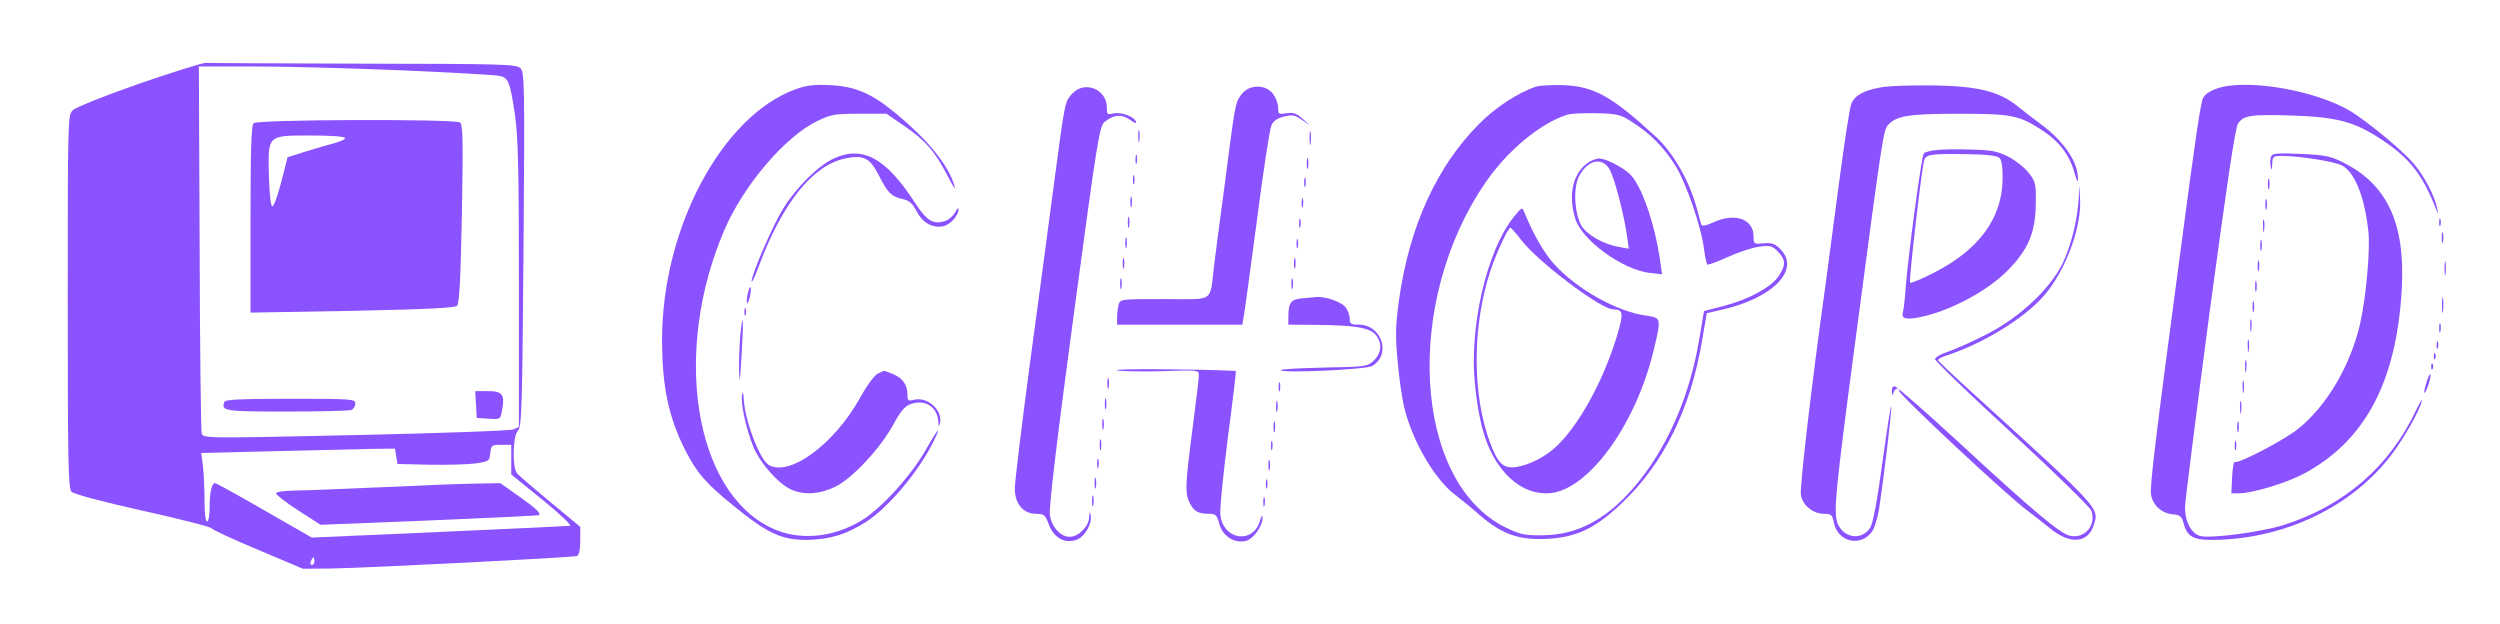 <?xml version="1.0"?>
<svg width="978" height="244" xmlns="http://www.w3.org/2000/svg" xmlns:svg="http://www.w3.org/2000/svg" preserveAspectRatio="xMidYMid meet" version="1.0">
 <g class="layer">
  <title>Layer 1</title>
  <g fill="#8b53ff" id="svg_1" transform="matrix(0.1 0 0 -0.1 0 0)">
   <path d="m545,-327c-132,-46 -249,-93 -260,-104c-20,-19 -20,-33 -20,-749c0,-635 2,-731 15,-744c8,-9 130,-41 278,-74c145,-32 267,-63 270,-69c4,-6 86,-44 182,-84l175,-74l110,1c138,2 946,43 962,49c8,3 13,24 13,59l0,55l-117,97c-65,54 -124,104 -130,112c-20,24 -17,147 3,167c15,15 17,85 22,709c5,644 4,693 -12,709c-16,16 -65,17 -614,18c-328,1 -606,2 -617,3c-11,1 -128,-36 -260,-81zm1023,52c191,-8 362,-18 380,-21c41,-6 47,-20 67,-157c12,-86 15,-217 15,-663l0,-554l-22,-10c-13,-5 -291,-15 -618,-22c-592,-13 -595,-13 -601,7c-3,11 -7,338 -8,728l-3,707l222,0c122,0 378,-7 568,-15zm432,-1523l0,-58l122,-99c68,-55 116,-101 108,-102c-8,-1 -239,-12 -512,-24l-498,-22l-185,106c-102,59 -189,107 -194,107c-13,0 -21,-37 -21,-97c0,-29 -4,-53 -10,-53c-6,0 -10,34 -10,83c0,45 -3,105 -6,133l-7,52l289,7c159,4 329,8 379,9l90,1l5,-30l5,-30l125,-3c69,-1 150,1 180,5c53,8 55,9 58,41c3,30 6,32 43,32l39,0l0,-58zm-770,-397c0,-8 -4,-15 -10,-15c-5,0 -7,7 -4,15c4,8 8,15 10,15c2,0 4,-7 4,-15z" id="svg_2"/>
   <path d="m992,-482c-9,-9 -12,-106 -12,-376l0,-365l398,7c289,6 400,11 410,20c9,9 14,102 19,360c5,294 4,349 -8,357c-23,14 -792,12 -807,-3zm358,-58c0,-5 -19,-14 -42,-20c-24,-6 -74,-21 -113,-33l-70,-22l-25,-98c-14,-53 -29,-96 -35,-94c-6,2 -11,52 -13,117c-4,163 -7,160 163,160c80,0 135,-4 135,-10z" id="svg_3"/>
   <path d="m1862,-1582l3,-53l46,-3c46,-3 47,-3 53,33c12,61 2,75 -55,75l-50,0l3,-52z" id="svg_4"/>
   <path d="m878,-1572c-14,-36 -1,-38 242,-38c131,0 245,3 254,6c9,3 16,15 16,25c0,18 -11,19 -254,19c-194,0 -255,-3 -258,-12z" id="svg_5"/>
   <path d="m1495,-1906c-148,-6 -303,-13 -342,-13c-43,-1 -73,-5 -73,-11c0,-6 39,-36 87,-67l87,-56l426,17c234,10 427,19 429,21c7,8 -14,28 -81,75l-71,50l-96,-2c-53,0 -217,-7 -366,-14z" id="svg_6"/>
   <path d="m3110,-350c-287,-106 -520,-544 -520,-979c0,-181 25,-302 90,-431c46,-90 82,-132 190,-219c134,-109 188,-134 290,-133c87,2 151,21 229,71c86,56 200,190 260,308c38,76 22,60 -27,-26c-56,-100 -176,-232 -253,-278c-114,-68 -246,-79 -352,-28c-302,144 -388,692 -182,1168c75,173 236,362 361,423c54,26 68,29 165,29l107,0l71,-49c81,-55 119,-99 168,-194c19,-37 31,-56 28,-42c-24,84 -105,184 -240,294c-90,73 -154,99 -250,103c-62,3 -92,-1 -135,-17z" id="svg_7"/>
   <path d="m6009,-339c-68,-22 -159,-81 -222,-145c-166,-166 -274,-402 -314,-689c-14,-103 -15,-137 -5,-246c6,-69 19,-153 28,-186c35,-132 121,-275 198,-332c21,-16 64,-51 97,-80c85,-73 150,-96 259,-91c116,5 191,41 294,139c164,155 270,370 315,639l18,105l53,12c205,45 316,158 234,239c-20,21 -33,25 -65,22c-38,-3 -39,-3 -39,27c0,69 -73,94 -158,55c-31,-14 -44,-16 -47,-7c-2,7 -11,39 -20,72c-28,100 -90,207 -154,267c-176,162 -244,200 -366,205c-44,1 -92,-1 -106,-6zm377,-139c69,-44 119,-94 165,-165c43,-66 105,-245 115,-331c4,-31 10,-58 13,-61c4,-2 40,11 81,30c41,18 96,37 122,40c42,6 50,4 72,-18c32,-32 33,-54 4,-97c-30,-44 -114,-90 -212,-116l-80,-21l-18,-107c-35,-212 -116,-406 -231,-552c-117,-148 -238,-217 -382,-218c-71,-1 -88,3 -146,31c-360,178 -400,881 -77,1350c86,125 213,230 318,264c14,5 66,7 115,6c83,-2 95,-5 141,-35z" id="svg_8"/>
   <path d="m6206,-641c-54,-43 -71,-122 -44,-213c25,-85 184,-201 293,-214l47,-5l-7,49c-21,150 -75,304 -121,345c-32,28 -93,59 -118,59c-13,0 -35,-9 -50,-21zm93,-26c20,-41 55,-177 66,-257l7,-49l-39,7c-62,11 -126,48 -147,84c-27,48 -32,148 -9,192c35,67 94,78 122,23z" id="svg_9"/>
   <path d="m5921,-850c-105,-131 -174,-430 -151,-654c18,-174 51,-271 119,-348c46,-51 101,-78 162,-78c153,0 347,260 419,563c29,122 29,124 -29,132c-116,16 -274,104 -363,204c-38,42 -81,117 -114,199c-9,23 -10,23 -43,-18zm30,-89c64,-84 310,-270 359,-271c42,-1 43,-14 12,-116c-54,-171 -146,-338 -234,-421c-43,-40 -107,-73 -157,-80c-49,-7 -71,13 -101,93c-72,191 -71,462 2,679c23,68 68,165 77,164c3,0 22,-22 42,-48z" id="svg_10"/>
   <path d="m7362,-341c-71,-12 -107,-32 -120,-66c-6,-15 -27,-152 -47,-303c-20,-151 -45,-338 -55,-415c-53,-377 -100,-783 -95,-812c7,-40 48,-73 90,-73c29,0 33,-4 39,-34c15,-78 108,-98 151,-33c9,14 20,52 26,86c16,103 49,374 48,401c-1,14 -16,-82 -34,-212c-21,-157 -38,-246 -49,-263c-33,-50 -103,-41 -127,17c-17,42 -10,119 71,728c104,786 108,811 126,831c32,36 82,44 274,44c209,0 237,-5 328,-64c68,-44 109,-98 128,-169c7,-26 13,-38 13,-26c3,68 -55,153 -149,221c-25,18 -64,49 -88,68c-71,57 -153,78 -327,81c-82,1 -174,-2 -203,-7z" id="svg_11"/>
   <path d="m8710,-337c-44,-7 -80,-25 -91,-45c-10,-19 -27,-130 -94,-638c-93,-698 -116,-887 -110,-916c7,-41 42,-72 84,-76c29,-2 36,-8 43,-34c14,-55 39,-68 126,-66c274,6 532,130 686,331c48,63 110,171 120,211c4,14 -7,-3 -23,-36c-104,-220 -281,-373 -518,-448c-90,-28 -282,-53 -325,-43c-36,9 -62,59 -60,117c1,25 44,366 96,759c66,489 100,721 111,737c22,33 47,37 213,32c178,-6 247,-25 356,-99c102,-68 153,-134 202,-258c13,-32 14,-32 8,-6c-9,48 -51,127 -90,173c-39,46 -141,133 -227,193c-113,80 -365,135 -507,112z" id="svg_12"/>
   <path d="m4195,-366c-29,-32 -28,-23 -70,-339c-19,-143 -61,-462 -95,-710c-33,-247 -60,-470 -60,-496c0,-60 33,-99 83,-99c31,0 36,-4 51,-44c20,-52 63,-74 109,-57c31,12 60,63 54,94c-3,18 -5,17 -6,-6c-1,-36 -42,-77 -76,-77c-36,0 -71,38 -78,86c-4,26 27,291 93,779c92,685 101,741 121,758c36,29 67,32 100,8c18,-13 26,-16 23,-7c-8,21 -60,39 -89,32c-23,-6 -25,-3 -25,24c0,71 -87,106 -135,54z" id="svg_13"/>
   <path d="m4863,-362c-28,-31 -30,-41 -53,-214c-10,-82 -26,-198 -34,-259c-8,-60 -20,-150 -26,-200c-19,-152 6,-135 -194,-135c-172,0 -174,0 -180,-22c-3,-13 -6,-35 -6,-50l0,-28l245,0l245,0l4,23c3,12 26,182 52,377c25,195 51,366 58,380c7,17 24,28 49,34c32,8 42,6 70,-13l32,-22l-29,26c-24,22 -36,26 -63,22c-31,-5 -33,-4 -33,22c0,16 -9,40 -21,55c-27,35 -86,36 -116,4z" id="svg_14"/>
   <path d="m4453,-535c0,-22 2,-30 4,-17c2,12 2,30 0,40c-3,9 -5,-1 -4,-23z" id="svg_15"/>
   <path d="m5123,-540c0,-25 2,-35 4,-22c2,12 2,32 0,45c-2,12 -4,2 -4,-23z" id="svg_16"/>
   <path d="m7575,-587c-22,-2 -44,-8 -49,-13c-9,-9 -61,-397 -71,-525c-3,-44 -8,-88 -11,-98c-8,-26 18,-30 88,-13c112,28 245,101 319,175c84,84 112,150 113,267c1,74 -1,84 -27,117c-16,21 -52,49 -80,64c-44,22 -67,26 -147,28c-52,2 -113,1 -135,-2zm247,-31c9,-9 13,-38 12,-87c-3,-149 -92,-271 -265,-360c-50,-26 -93,-44 -97,-41c-5,5 41,409 54,473c6,29 20,32 161,30c85,-1 126,-6 135,-15z" id="svg_17"/>
   <path d="m3262,-620c-60,-27 -145,-111 -197,-194c-43,-69 -125,-260 -125,-287c1,-8 14,20 29,61c92,246 210,393 337,420c73,15 97,3 133,-68c34,-67 49,-82 93,-91c24,-5 37,-16 53,-46c23,-46 63,-69 105,-60c28,6 60,42 60,67c0,7 -6,2 -13,-12c-7,-13 -24,-29 -38,-34c-47,-16 -73,-1 -119,70c-114,176 -205,226 -318,174z" id="svg_18"/>
   <path d="m4442,-625c0,-16 2,-22 5,-12c2,9 2,23 0,30c-3,6 -5,-1 -5,-18z" id="svg_19"/>
   <path d="m8884,-613c-3,-9 -4,-26 -1,-39c3,-17 5,-15 6,10c1,30 3,32 40,32c61,0 192,-20 228,-35c52,-22 93,-120 108,-260c8,-69 -9,-259 -32,-360c-37,-163 -130,-322 -242,-412c-56,-45 -234,-138 -248,-130c-5,3 -9,-24 -11,-59l-3,-64l29,0c52,0 182,39 251,75c243,128 368,363 387,730c13,255 -59,406 -233,491c-47,24 -72,28 -164,32c-92,4 -110,2 -115,-11z" id="svg_20"/>
   <path d="m5112,-640c0,-19 2,-27 5,-17c2,9 2,25 0,35c-3,9 -5,1 -5,-18z" id="svg_21"/>
   <path d="m4432,-705c0,-16 2,-22 5,-12c2,9 2,23 0,30c-3,6 -5,-1 -5,-18z" id="svg_22"/>
   <path d="m5102,-715c0,-16 2,-22 5,-12c2,9 2,23 0,30c-3,6 -5,-1 -5,-18z" id="svg_23"/>
   <path d="m8872,-720c0,-19 2,-27 5,-17c2,9 2,25 0,35c-3,9 -5,1 -5,-18z" id="svg_24"/>
   <path d="m8132,-775c-4,-80 -29,-185 -63,-255c-49,-100 -167,-211 -294,-276c-55,-29 -124,-59 -152,-69c-29,-9 -53,-23 -53,-30c0,-7 135,-138 301,-290c165,-152 304,-288 310,-302c21,-57 -24,-111 -83,-99c-38,8 -138,91 -441,371c-125,115 -235,211 -243,213c-9,2 -14,-4 -13,-20c1,-17 3,-18 6,-5c5,18 23,24 23,7c0,-15 431,-418 507,-472c17,-13 55,-42 83,-65c77,-63 147,-59 170,11c23,69 33,58 -469,515c-75,68 -137,127 -139,131c-2,5 14,14 35,20c142,47 299,143 378,232c87,100 151,274 142,387l-3,46l-2,-50z" id="svg_25"/>
   <path d="m4422,-790c0,-19 2,-27 5,-17c2,9 2,25 0,35c-3,9 -5,1 -5,-18z" id="svg_26"/>
   <path d="m5092,-795c0,-16 2,-22 5,-12c2,9 2,23 0,30c-3,6 -5,-1 -5,-18z" id="svg_27"/>
   <path d="m8862,-800c0,-19 2,-27 5,-17c2,9 2,25 0,35c-3,9 -5,1 -5,-18z" id="svg_28"/>
   <path d="m4412,-870c0,-19 2,-27 5,-17c2,9 2,25 0,35c-3,9 -5,1 -5,-18z" id="svg_29"/>
   <path d="m5082,-875c0,-16 2,-22 5,-12c2,9 2,23 0,30c-3,6 -5,-1 -5,-18z" id="svg_30"/>
   <path d="m8853,-885c0,-22 2,-30 4,-17c2,12 2,30 0,40c-3,9 -5,-1 -4,-23z" id="svg_31"/>
   <path d="m9542,-870c0,-14 2,-19 5,-12c2,6 2,18 0,25c-3,6 -5,1 -5,-13z" id="svg_32"/>
   <path d="m9552,-930c0,-19 2,-27 5,-17c2,9 2,25 0,35c-3,9 -5,1 -5,-18z" id="svg_33"/>
   <path d="m4402,-950c0,-19 2,-27 5,-17c2,9 2,25 0,35c-3,9 -5,1 -5,-18z" id="svg_34"/>
   <path d="m5072,-955c0,-16 2,-22 5,-12c2,9 2,23 0,30c-3,6 -5,-1 -5,-18z" id="svg_35"/>
   <path d="m8842,-960c0,-19 2,-27 5,-17c2,9 2,25 0,35c-3,9 -5,1 -5,-18z" id="svg_36"/>
   <path d="m4392,-1030c0,-19 2,-27 5,-17c2,9 2,25 0,35c-3,9 -5,1 -5,-18z" id="svg_37"/>
   <path d="m5062,-1030c0,-19 2,-27 5,-17c2,9 2,25 0,35c-3,9 -5,1 -5,-18z" id="svg_38"/>
   <path d="m8832,-1040c0,-19 2,-27 5,-17c2,9 2,25 0,35c-3,9 -5,1 -5,-18z" id="svg_39"/>
   <path d="m9563,-1050c0,-25 2,-35 4,-22c2,12 2,32 0,45c-2,12 -4,2 -4,-23z" id="svg_40"/>
   <path d="m4382,-1110c0,-19 2,-27 5,-17c2,9 2,25 0,35c-3,9 -5,1 -5,-18z" id="svg_41"/>
   <path d="m5052,-1110c0,-19 2,-27 5,-17c2,9 2,25 0,35c-3,9 -5,1 -5,-18z" id="svg_42"/>
   <path d="m8822,-1120c0,-19 2,-27 5,-17c2,9 2,25 0,35c-3,9 -5,1 -5,-18z" id="svg_43"/>
   <path d="m2925,-1150c-4,-17 -5,-34 -2,-36c2,-3 7,10 11,27c8,42 0,50 -9,9z" id="svg_44"/>
   <path d="m9553,-1195c0,-27 2,-38 4,-22c2,15 2,37 0,50c-2,12 -4,0 -4,-28z" id="svg_45"/>
   <path d="m5094,-1167c-45,-4 -54,-17 -54,-75l0,-28l108,-1c151,-1 211,-11 234,-39c26,-32 23,-72 -8,-101c-25,-23 -32,-24 -195,-27c-93,-2 -169,-6 -169,-10c0,-13 333,2 357,16c77,43 39,162 -51,162c-31,0 -36,3 -36,24c0,13 -8,34 -17,45c-17,21 -80,42 -113,39c-8,-1 -34,-3 -56,-5z" id="svg_46"/>
   <path d="m8812,-1200c0,-19 2,-27 5,-17c2,9 2,25 0,35c-3,9 -5,1 -5,-18z" id="svg_47"/>
   <path d="m2912,-1220c0,-14 2,-19 5,-12c2,6 2,18 0,25c-3,6 -5,1 -5,-13z" id="svg_48"/>
   <path d="m8803,-1275c0,-22 2,-30 4,-17c2,12 2,30 0,40c-3,9 -5,-1 -4,-23z" id="svg_49"/>
   <path d="m2896,-1311c-3,-34 -5,-96 -5,-138c2,-59 4,-46 10,59c9,142 6,182 -5,79z" id="svg_50"/>
   <path d="m9542,-1285c0,-16 2,-22 5,-12c2,9 2,23 0,30c-3,6 -5,-1 -5,-18z" id="svg_51"/>
   <path d="m8793,-1355c0,-22 2,-30 4,-17c2,12 2,30 0,40c-3,9 -5,-1 -4,-23z" id="svg_52"/>
   <path d="m9532,-1350c0,-14 2,-19 5,-12c2,6 2,18 0,25c-3,6 -5,1 -5,-13z" id="svg_53"/>
   <path d="m9521,-1396c0,-11 3,-14 6,-6c3,7 2,16 -1,19c-3,4 -6,-2 -5,-13z" id="svg_54"/>
   <path d="m8783,-1435c0,-22 2,-30 4,-17c2,12 2,30 0,40c-3,9 -5,-1 -4,-23z" id="svg_55"/>
   <path d="m9511,-1436c0,-11 3,-14 6,-6c3,7 2,16 -1,19c-3,4 -6,-2 -5,-13z" id="svg_56"/>
   <path d="m4370,-1449c19,-4 99,-5 178,-3c136,5 142,4 142,-15c0,-11 -11,-106 -25,-211c-29,-223 -30,-253 -10,-291c16,-32 33,-41 75,-41c26,0 31,-5 40,-40c13,-48 60,-77 104,-66c29,7 66,59 65,91c0,13 -4,8 -10,-12c-27,-93 -143,-76 -155,22c-3,22 11,157 29,300c19,143 33,262 32,263c-2,2 -115,6 -252,7c-136,2 -232,0 -213,-4z" id="svg_57"/>
   <path d="m3433,-1462c-12,-6 -44,-49 -70,-97c-100,-178 -271,-305 -354,-261c-37,20 -97,178 -100,266c-1,19 -3,23 -6,10c-7,-28 15,-132 43,-201c27,-67 100,-149 151,-171c50,-22 113,-17 171,12c67,33 175,149 226,242c31,56 46,74 71,82c56,19 103,-13 106,-72c1,-18 2,-19 6,-5c13,51 -48,107 -102,93c-22,-6 -25,-3 -25,19c0,39 -18,65 -55,81c-19,8 -36,14 -37,13c-2,0 -13,-5 -25,-11z" id="svg_58"/>
   <path d="m9492,-1497c-15,-48 -8,-55 8,-8c7,20 10,38 8,41c-3,2 -10,-13 -16,-33z" id="svg_59"/>
   <path d="m4332,-1500c0,-19 2,-27 5,-17c2,9 2,25 0,35c-3,9 -5,1 -5,-18z" id="svg_60"/>
   <path d="m8773,-1515c0,-22 2,-30 4,-17c2,12 2,30 0,40c-3,9 -5,-1 -4,-23z" id="svg_61"/>
   <path d="m5002,-1515c0,-16 2,-22 5,-12c2,9 2,23 0,30c-3,6 -5,-1 -5,-18z" id="svg_62"/>
   <path d="m4322,-1580c0,-19 2,-27 5,-17c2,9 2,25 0,35c-3,9 -5,1 -5,-18z" id="svg_63"/>
   <path d="m4992,-1590c0,-19 2,-27 5,-17c2,9 2,25 0,35c-3,9 -5,1 -5,-18z" id="svg_64"/>
   <path d="m8763,-1595c0,-22 2,-30 4,-17c2,12 2,30 0,40c-3,9 -5,-1 -4,-23z" id="svg_65"/>
   <path d="m4312,-1660c0,-19 2,-27 5,-17c2,9 2,25 0,35c-3,9 -5,1 -5,-18z" id="svg_66"/>
   <path d="m4982,-1670c0,-19 2,-27 5,-17c2,9 2,25 0,35c-3,9 -5,1 -5,-18z" id="svg_67"/>
   <path d="m8752,-1670c0,-19 2,-27 5,-17c2,9 2,25 0,35c-3,9 -5,1 -5,-18z" id="svg_68"/>
   <path d="m4302,-1740c0,-19 2,-27 5,-17c2,9 2,25 0,35c-3,9 -5,1 -5,-18z" id="svg_69"/>
   <path d="m4972,-1745c0,-16 2,-22 5,-12c2,9 2,23 0,30c-3,6 -5,-1 -5,-18z" id="svg_70"/>
   <path d="m8742,-1745c0,-16 2,-22 5,-12c2,9 2,23 0,30c-3,6 -5,-1 -5,-18z" id="svg_71"/>
   <path d="m4292,-1815c0,-16 2,-22 5,-12c2,9 2,23 0,30c-3,6 -5,-1 -5,-18z" id="svg_72"/>
   <path d="m4962,-1820c0,-19 2,-27 5,-17c2,9 2,25 0,35c-3,9 -5,1 -5,-18z" id="svg_73"/>
   <path d="m4282,-1890c0,-19 2,-27 5,-17c2,9 2,25 0,35c-3,9 -5,1 -5,-18z" id="svg_74"/>
   <path d="m4952,-1895c0,-16 2,-22 5,-12c2,9 2,23 0,30c-3,6 -5,-1 -5,-18z" id="svg_75"/>
   <path d="m4272,-1960c0,-19 2,-27 5,-17c2,9 2,25 0,35c-3,9 -5,1 -5,-18z" id="svg_76"/>
   <path d="m4942,-1965c0,-16 2,-22 5,-12c2,9 2,23 0,30c-3,6 -5,-1 -5,-18z" id="svg_77"/>
  </g>
 </g>
</svg>